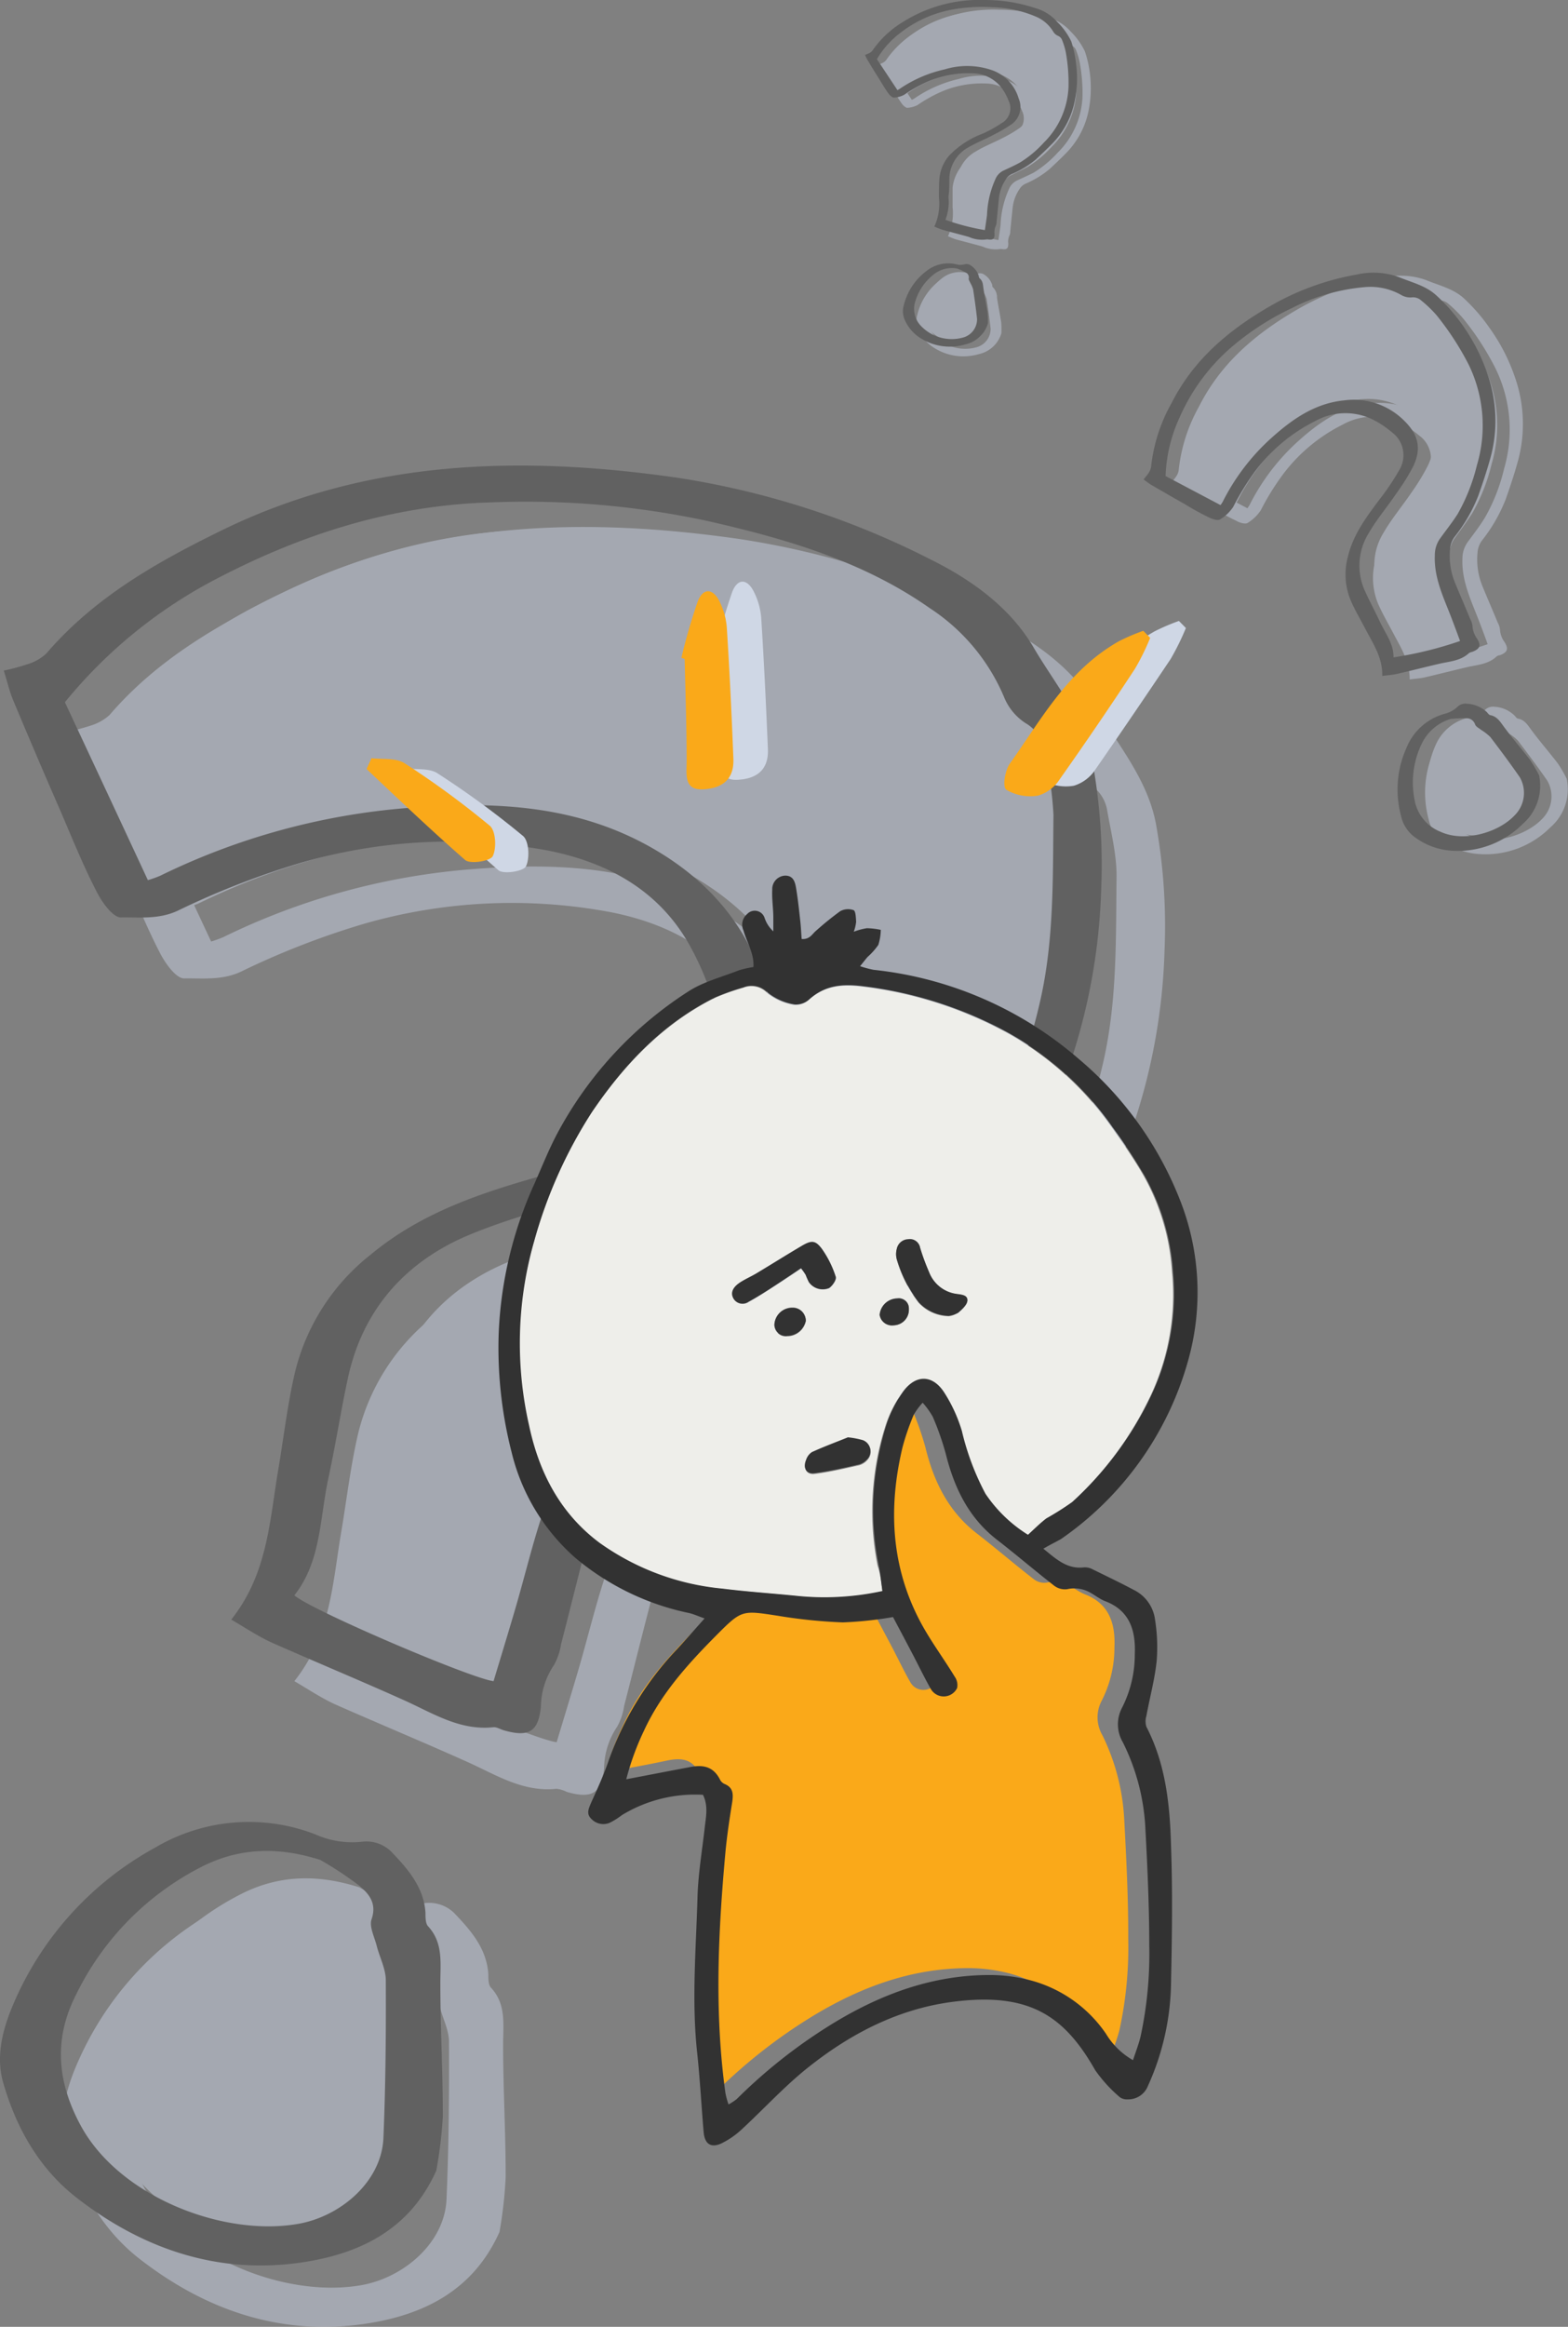 <svg id="Layer_1" data-name="Layer 1" xmlns="http://www.w3.org/2000/svg" viewBox="0 0 190.86 283.14"><rect x="0" y="0" width="190.86" height="283.14" fill="#808080" stroke="none"/><defs><style>.cls-1{opacity:.39}.cls-2{fill:#dee8ff}.cls-3{fill:#323232}.cls-4{fill:#eeeeea}.cls-5{fill:#faa919}.cls-6{fill:#cfd7e5}</style></defs><title>problem</title><g class="cls-1"><path class="cls-2" d="M8.15 89.07a29.71 29.71 0 0 0 2.93-.79A6 6 0 0 0 13.34 87c5.85-6.83 13.45-11.12 21.36-15 17.62-8.6 36.19-9.12 55.11-6.44a101.83 101.83 0 0 1 31.34 10.07c5 2.51 9.59 5.86 12.39 10.66 2.61 4.48 6.13 8.54 7.16 13.94a70 70 0 0 1 1.05 15.43 73.16 73.16 0 0 1-3.88 21.49 54.14 54.14 0 0 1-18.82 26.16c-3.93 3-8 5.78-12.16 8.49-5.13 3.37-10.91 5.3-16.74 7a8.67 8.67 0 0 0-4.15 2.69 26.93 26.93 0 0 0-6.18 11.1c-1.33 5-2.56 10-3.85 15a7.27 7.27 0 0 1-.86 2.54 9.25 9.25 0 0 0-1.58 5c-.28 3.1-1.48 3.8-4.53 2.92a3.69 3.69 0 0 0-1.27-.38c-4.08.43-7.35-1.7-10.82-3.26-5.34-2.4-10.74-4.64-16.08-7-1.68-.76-3.24-1.81-5-2.84 4.4-5.54 4.65-11.88 5.68-18 .7-4.1 1.16-8.25 2.12-12.28a26 26 0 0 1 9.18-14.14c6.73-5.6 14.76-7.93 22.92-10.19a88 88 0 0 0 12.73-4.35c5.85-2.64 8.12-7.25 6.78-13.51a35.47 35.47 0 0 0-3.4-9.1c-3.7-7-10-10.52-17.49-12a65.07 65.07 0 0 0-30.07 1.42 97.88 97.88 0 0 0-15 5.84c-2.32 1.06-4.63.76-6.87.8-1 0-2.35-1.91-3-3.22-1.59-3.09-2.9-6.33-4.28-9.53-2-4.55-3.89-9.11-5.78-13.68-.52-1.07-.79-2.23-1.2-3.56zM67.76 212c.93-3.11 1.88-6.19 2.78-9.28 2.31-8 3.84-16.19 9.31-22.95a10.68 10.68 0 0 1 5.57-3.93c3.67-1.06 7.36-2.09 10.94-3.4 6.42-2.35 11.79-6.49 17.24-10.47 11.28-8.23 17.71-19.49 20.73-32.9 1.67-7.41 1.49-15 1.58-22.51 0-2.66-.69-5.33-1.15-8a4.63 4.63 0 0 0-2.23-3.19 6.93 6.93 0 0 1-2.56-3 24 24 0 0 0-9.11-11c-8.2-5.72-17.62-8.45-27.17-10.61a105.05 105.05 0 0 0-26.15-2.16c-12.22.33-23.38 3.93-34.09 9.6a59 59 0 0 0-17.86 14.71c3.24 6.94 6.64 14.24 10.11 21.66a13.59 13.59 0 0 0 1.49-.54 83.6 83.6 0 0 1 30.08-8.25c10.71-.86 21.15-.41 30.68 5.39 7.68 4.67 12.46 11.49 13.71 20.27 1 7.17-.8 12.39-7.84 16a82.29 82.29 0 0 1-11.24 4.49c-6 2-12.15 3.4-17.91 5.83-7.67 3.24-12.83 9-14.67 17.33-.89 4.06-1.51 8.18-2.4 12.25-1 4.86-.85 10.08-4.13 14.23 2.17 1.86 21.6 10.15 24.29 10.43zM60.8 271.59c-3.22 7.21-9.35 10.14-16.36 11.18-10.19 1.51-19.36-1.62-27.4-7.86-4.56-3.53-7.34-8.46-8.95-14-.88-3-.2-6.06.93-8.9a39 39 0 0 1 17.55-19.71A22.4 22.4 0 0 1 46 230.67a11.22 11.22 0 0 0 5.9.89 4.38 4.38 0 0 1 3.35 1.19c2 2.09 4 4.33 4.19 7.49 0 .55 0 1.27.31 1.62 1.89 2 1.49 4.49 1.49 6.95 0 5.39.32 10.78.31 16.16a53.34 53.34 0 0 1-.75 6.62zm-14.12-37.8c-5-1.59-9.81-1.55-14.52.87a34.31 34.31 0 0 0-15.27 15.64c-2.69 5.36-2.23 10.55.6 15.78 4.69 8.68 17.33 13.58 26.43 12 5.16-.88 10.2-5.12 10.43-10.45.28-6.39.33-12.8.3-19.19 0-1.41-.75-2.81-1.11-4.22-.27-1.07-.93-2.32-.62-3.22.67-1.95-.34-3.12-1.51-4.1a47.88 47.88 0 0 0-4.73-3.11z"/><path class="cls-2" d="M64.83 207.9c-2.7-.32-22.13-8.61-24.27-10.47 3.27-4.15 3.07-9.37 4.13-14.23.88-4.06 1.51-8.18 2.4-12.25 1.82-8.33 7-14.12 14.64-17.33 5.77-2.43 12-3.8 17.91-5.83a84.21 84.21 0 0 0 11.25-4.48c7-3.62 8.86-8.84 7.83-16-1.25-8.78-6-15.6-13.7-20.27-9.54-5.8-20-6.25-30.68-5.39a83.91 83.91 0 0 0-30.09 8.25 12.89 12.89 0 0 1-1.49.54l-10.1-21.66a58.78 58.78 0 0 1 17.86-14.71c10.7-5.67 21.87-9.28 34.09-9.61a105 105 0 0 1 26.14 2.24c9.55 2.16 19 4.89 27.17 10.61a24.06 24.06 0 0 1 9.12 11 6.81 6.81 0 0 0 2.56 3 4.6 4.6 0 0 1 2.22 3.2 44.77 44.77 0 0 1 1.16 8c-.09 7.52.09 15.09-1.58 22.5-3 13.41-9.46 24.67-20.73 32.9-5.46 4-10.83 8.12-17.24 10.47-3.59 1.31-7.28 2.34-11 3.4a10.71 10.71 0 0 0-5.56 3.93c-5.47 6.76-7 15-9.32 23-.84 3.01-1.79 6.09-2.72 9.19zM43.74 229.66a46.23 46.23 0 0 1 4.74 3.13c1.16 1 2.17 2.15 1.5 4.1-.31.9.35 2.15.62 3.22.37 1.42 1.11 2.81 1.12 4.22 0 6.39 0 12.8-.3 19.19-.23 5.33-5.27 9.57-10.43 10.45-9.1 1.55-21.74-3.34-26.43-12-2.83-5.24-3.29-10.43-.61-15.78a34.33 34.33 0 0 1 15.27-15.65c4.72-2.44 9.5-2.48 14.52-.88z"/><path class="cls-3" d="M.46 81.6a25 25 0 0 0 2.93-.79 5.76 5.76 0 0 0 2.26-1.3C11.5 72.69 19.1 68.39 27 64.53c17.61-8.61 36.18-9.12 55.1-6.45a101.85 101.85 0 0 1 31.34 10.08c5 2.5 9.59 5.86 12.39 10.66 2.62 4.47 6.13 8.54 7.16 13.93a70.06 70.06 0 0 1 1.05 15.43 73.16 73.16 0 0 1-3.88 21.49 54.09 54.09 0 0 1-18.82 26.16c-3.93 3-8 5.78-12.15 8.5-5.13 3.37-10.92 5.29-16.75 7a8.57 8.57 0 0 0-4.13 2.67 26.81 26.81 0 0 0-6.18 11.1c-1.33 5-2.55 10-3.84 15a7.44 7.44 0 0 1-.87 2.53 9.25 9.25 0 0 0-1.58 5c-.28 3.1-1.48 3.8-4.52 2.92-.43-.12-.87-.42-1.28-.37-4.08.43-7.35-1.71-10.82-3.27-5.33-2.4-10.74-4.64-16.07-7-1.69-.76-3.25-1.81-5-2.83 4.4-5.55 4.65-11.88 5.68-18 .7-4.09 1.16-8.25 2.12-12.28a26.08 26.08 0 0 1 9.18-14.14c6.73-5.59 14.76-7.92 22.92-10.18a88 88 0 0 0 12.73-4.36c5.85-2.64 8.12-7.24 6.78-13.51a35 35 0 0 0-3.36-9.11c-3.7-7-10.05-10.52-17.49-12a65.35 65.35 0 0 0-30.12 1.5 99.32 99.32 0 0 0-15 5.84c-2.32 1.06-4.63.76-6.87.8-1 0-2.35-1.9-3-3.22-1.59-3.09-2.9-6.33-4.27-9.53Q4.44 92 1.59 85.18C1.14 84.09.88 82.93.46 81.6zm59.61 123c.93-3.1 1.88-6.18 2.78-9.28 2.31-8 3.84-16.18 9.31-22.94a10.7 10.7 0 0 1 5.57-3.94c3.67-1.06 7.36-2.09 10.94-3.4 6.42-2.35 11.79-6.48 17.24-10.47 11.28-8.23 17.72-19.49 20.73-32.89 1.68-7.42 1.5-15 1.59-22.51a44.77 44.77 0 0 0-1.16-8 4.61 4.61 0 0 0-2.23-3.17 6.84 6.84 0 0 1-2.55-3 24.1 24.1 0 0 0-9.12-11C105 68.26 95.55 65.53 86 63.37a105.53 105.53 0 0 0-26.15-2.24c-12.22.34-23.38 3.94-34.08 9.61A58.81 58.81 0 0 0 7.9 85.45c3.24 6.93 6.65 14.23 10.1 21.65a13.45 13.45 0 0 0 1.49-.53 83.45 83.45 0 0 1 30.09-8.25c10.7-.87 21.14-.42 30.68 5.39C87.94 108.38 92.72 115.19 94 124c1 7.17-.8 12.39-7.83 16a84.21 84.21 0 0 1-11.25 4.48c-5.94 2-12.14 3.41-17.91 5.83-7.64 3.22-12.83 9-14.65 17.33-.88 4.07-1.51 8.19-2.39 12.25-1.06 4.86-.86 10.08-4.14 14.24C38 196 57.38 204.26 60.07 204.57zM53.11 264.12c-3.22 7.22-9.35 10.14-16.36 11.18-10.19 1.51-19.36-1.62-27.4-7.85C4.79 263.91 2 259 .4 253.47c-.88-3-.2-6.06.93-8.89a39.16 39.16 0 0 1 17.55-19.75 22.4 22.4 0 0 1 19.47-1.63 11 11 0 0 0 5.9.89 4.34 4.34 0 0 1 3.35 1.2c2 2.09 4 4.33 4.19 7.48 0 .55 0 1.28.31 1.62 1.89 2.05 1.49 4.5 1.5 7 0 5.39.31 10.78.3 16.17a53.18 53.18 0 0 1-.79 6.56zM39 226.33c-5-1.6-9.81-1.56-14.52.86A34.33 34.33 0 0 0 9.2 242.84c-2.69 5.35-2.22 10.54.61 15.78 4.68 8.68 17.33 13.57 26.42 12 5.17-.87 10.21-5.12 10.44-10.45.27-6.39.32-12.79.29-19.19 0-1.4-.75-2.8-1.11-4.21-.27-1.08-.93-2.33-.62-3.23.67-1.95-.34-3.11-1.51-4.09a43.58 43.58 0 0 0-4.72-3.12z"/></g><g class="cls-1"><path class="cls-2" d="M142.56 58.75a8.13 8.13 0 0 0 .59-.75 1.8 1.8 0 0 0 .32-.76 20 20 0 0 1 2.53-7.86c2.8-5.54 7.39-9.21 12.67-12.15a32.43 32.43 0 0 1 9.83-3.45 9 9 0 0 1 5.16.33c1.52.63 3.18 1 4.47 2.14a22.15 22.15 0 0 1 3.21 3.7 22.94 22.94 0 0 1 3.13 6.16 17.12 17.12 0 0 1 .24 10.19c-.42 1.51-.92 3-1.44 4.47a19.59 19.59 0 0 1-2.88 5 2.77 2.77 0 0 0-.54 1.47 8.52 8.52 0 0 0 .56 4c.62 1.52 1.27 3 1.9 4.53a2.3 2.3 0 0 1 .27.8 2.85 2.85 0 0 0 .56 1.57c.52.84.35 1.24-.59 1.6-.13 0-.3.06-.39.15-.95.89-2.18 1-3.35 1.24-1.81.42-3.6.88-5.4 1.3-.57.13-1.17.16-1.82.25 0-2.24-1.09-3.89-2-5.63-.61-1.16-1.28-2.3-1.81-3.5a8.22 8.22 0 0 1-.38-5.32c.63-2.7 2.21-4.82 3.83-7a26 26 0 0 0 2.38-3.53 3.46 3.46 0 0 0-.86-4.7 11.54 11.54 0 0 0-2.59-1.66 7.55 7.55 0 0 0-6.71.32 20.55 20.55 0 0 0-7.31 6.1 30.7 30.7 0 0 0-2.68 4.34 5.07 5.07 0 0 1-1.58 1.52c-.25.2-1 0-1.38-.24-1-.47-1.94-1-2.9-1.58q-2-1.17-4.07-2.35c-.32-.2-.61-.45-.97-.7zm38.52 19.64c-.35-1-.7-1.92-1.07-2.87-.93-2.45-2.12-4.82-2-7.57a3.41 3.41 0 0 1 .65-2c.73-1 1.46-1.93 2.11-3a22.31 22.31 0 0 0 2.32-5.95A16.9 16.9 0 0 0 182 44.76a33.56 33.56 0 0 0-3.9-6 14.66 14.66 0 0 0-1.81-1.8 1.49 1.49 0 0 0-1.18-.38 2.11 2.11 0 0 1-1.21-.26 7.63 7.63 0 0 0-4.4-1 23.71 23.71 0 0 0-8.88 2.51 33.22 33.22 0 0 0-7 4.43 24.25 24.25 0 0 0-6.77 8.93 18.76 18.76 0 0 0-1.7 7.12l6.69 3.54c.08-.13.19-.27.27-.42a26.45 26.45 0 0 1 6-7.83c2.53-2.26 5.25-4.14 8.77-4.5a8.71 8.71 0 0 1 7.32 2.5c1.63 1.61 2.17 3.28 1.08 5.53a25.51 25.51 0 0 1-2 3.28c-1.11 1.65-2.41 3.18-3.4 4.89a7.46 7.46 0 0 0-.39 7.17c.56 1.19 1.18 2.35 1.74 3.55.66 1.43 1.71 2.7 1.67 4.38a44.61 44.61 0 0 0 8.18-2.01zM190.7 94.75a6.13 6.13 0 0 1-2 5.94 11.12 11.12 0 0 1-8.41 3.25 8.35 8.35 0 0 1-4.93-1.82 4.24 4.24 0 0 1-1.46-2.42 12.39 12.39 0 0 1 .65-8.33 7.12 7.12 0 0 1 4.6-4.13 3.53 3.53 0 0 0 1.66-.9 1.38 1.38 0 0 1 1.07-.34 3.81 3.81 0 0 1 2.49 1.09c.12.13.24.32.39.35.87.16 1.23.85 1.7 1.47 1 1.35 2.14 2.65 3.17 4a16.32 16.32 0 0 1 1.07 1.84zm-10.78-6.84a5.78 5.78 0 0 0-3.5 3 10.9 10.9 0 0 0-.86 6.86 5.08 5.08 0 0 0 3.16 3.87c2.84 1.29 7 .11 9-2a3.86 3.86 0 0 0 .63-4.63c-1.15-1.66-2.36-3.28-3.59-4.89a5.33 5.33 0 0 0-1.08-.85c-.28-.22-.68-.41-.77-.7a1.1 1.1 0 0 0-1.17-.74 12 12 0 0 0-1.82.08z"/><path class="cls-2" d="M179.55 77.91a44.58 44.58 0 0 1-8.12 2c0-1.67-1-3-1.67-4.38-.56-1.19-1.19-2.35-1.74-3.54a7.46 7.46 0 0 1 .39-7.17c1-1.72 2.29-3.25 3.4-4.89a26.22 26.22 0 0 0 2-3.28c1.09-2.26.55-3.92-1.08-5.54a8.73 8.73 0 0 0-7.32-2.49c-3.52.35-6.24 2.23-8.77 4.5a26.37 26.37 0 0 0-6 7.82 3.84 3.84 0 0 1-.27.42l-6.69-3.53a18.76 18.76 0 0 1 1.7-7.12 24.09 24.09 0 0 1 6.77-8.93 33.22 33.22 0 0 1 7-4.43 23.71 23.71 0 0 1 8.85-2.52 7.63 7.63 0 0 1 4.4 1 2.11 2.11 0 0 0 1.21.26 1.46 1.46 0 0 1 1.17.38 13.47 13.47 0 0 1 1.82 1.8 33.21 33.21 0 0 1 3.9 6 16.88 16.88 0 0 1 1.05 12.25 22.58 22.58 0 0 1-2.35 5.94c-.65 1-1.38 2-2.11 3a3.39 3.39 0 0 0-.65 2c-.09 2.75 1.09 5.12 2 7.57.41.97.76 1.97 1.11 2.88zM178.39 87.42a15.49 15.49 0 0 1 1.79-.11 1.12 1.12 0 0 1 1.17.75c.09.28.49.47.77.69a6.14 6.14 0 0 1 1.08.85c1.23 1.61 2.44 3.24 3.59 4.9a3.87 3.87 0 0 1-.63 4.63c-2 2.13-6.13 3.31-9 2a5.08 5.08 0 0 1-3.16-3.85 10.89 10.89 0 0 1 .86-6.86 5.79 5.79 0 0 1 3.53-3z"/><path class="cls-3" d="M139.2 58.34c.25-.32.44-.52.59-.76a1.88 1.88 0 0 0 .32-.76 20.22 20.22 0 0 1 2.52-7.82c2.81-5.53 7.39-9.21 12.68-12.15a32.05 32.05 0 0 1 9.83-3.44 9.05 9.05 0 0 1 5.16.32c1.51.63 3.17 1 4.46 2.15a22.14 22.14 0 0 1 3.24 3.65 23.21 23.21 0 0 1 3.12 6.16 17.15 17.15 0 0 1 .25 10.2c-.42 1.5-.92 3-1.44 4.46a19.63 19.63 0 0 1-2.89 5 2.74 2.74 0 0 0-.53 1.47 8.45 8.45 0 0 0 .56 4c.62 1.51 1.27 3 1.9 4.53a2.21 2.21 0 0 1 .26.8 3 3 0 0 0 .56 1.57c.52.83.35 1.24-.58 1.6a1.28 1.28 0 0 0-.4.15c-.94.88-2.17 1-3.35 1.24-1.8.41-3.59.88-5.4 1.29-.57.13-1.16.17-1.81.25.05-2.24-1.1-3.88-2-5.62-.61-1.17-1.29-2.3-1.81-3.5a8.22 8.22 0 0 1-.39-5.32c.63-2.7 2.21-4.82 3.84-7a28.71 28.71 0 0 0 2.38-3.53 3.47 3.47 0 0 0-.87-4.7 11.2 11.2 0 0 0-2.59-1.66 7.53 7.53 0 0 0-6.7.31 20.67 20.67 0 0 0-7.32 6.1 32.13 32.13 0 0 0-2.68 4.35 4.93 4.93 0 0 1-1.58 1.51c-.25.2-.95 0-1.38-.23-1-.48-1.94-1-2.89-1.59-1.37-.77-2.72-1.55-4.08-2.34-.34-.19-.62-.43-.98-.69zM177.72 78c-.36-1-.71-1.92-1.07-2.87-.94-2.45-2.12-4.82-2-7.57a3.44 3.44 0 0 1 .66-2.06c.72-1 1.46-1.93 2.11-2.94a22.93 22.93 0 0 0 2.35-5.94 16.92 16.92 0 0 0-1-12.25 34.78 34.78 0 0 0-3.9-6 14.67 14.67 0 0 0-1.87-1.8 1.47 1.47 0 0 0-1.17-.38 2.18 2.18 0 0 1-1.21-.26 7.6 7.6 0 0 0-4.4-1 23.91 23.91 0 0 0-8.88 2.52 33 33 0 0 0-7 4.42 24.07 24.07 0 0 0-6.76 8.94 18.39 18.39 0 0 0-1.7 7.12l6.68 3.53a2.78 2.78 0 0 0 .28-.42 26.34 26.34 0 0 1 6-7.82c2.54-2.27 5.26-4.15 8.77-4.5a8.71 8.71 0 0 1 7.33 2.49c1.63 1.61 2.16 3.28 1.08 5.54A26.58 26.58 0 0 1 170 60c-1.11 1.65-2.42 3.18-3.41 4.9a7.46 7.46 0 0 0-.38 7.16c.55 1.2 1.18 2.36 1.73 3.55.66 1.43 1.71 2.71 1.68 4.38a45.63 45.63 0 0 0 8.1-1.99zM187.34 94.33a6.15 6.15 0 0 1-2 5.94 11.15 11.15 0 0 1-8.41 3.26 8.48 8.48 0 0 1-4.93-1.82 4.33 4.33 0 0 1-1.46-2.42 12.33 12.33 0 0 1 .66-8.29 7 7 0 0 1 4.6-4.13 3.55 3.55 0 0 0 1.66-.91 1.36 1.36 0 0 1 1.07-.33 3.82 3.82 0 0 1 2.47 1.04c.12.14.25.33.39.35.87.16 1.24.85 1.71 1.47 1 1.36 2.14 2.66 3.16 4a19.29 19.29 0 0 1 1.08 1.84zm-10.79-6.84a5.76 5.76 0 0 0-3.49 3 10.86 10.86 0 0 0-.87 6.87 5.11 5.11 0 0 0 3.17 3.86c2.84 1.3 7 .12 9-2a3.85 3.85 0 0 0 .64-4.63c-1.15-1.66-2.36-3.29-3.59-4.9a6.22 6.22 0 0 0-1.09-.85c-.27-.22-.68-.41-.77-.69a1.1 1.1 0 0 0-1.16-.75 15.53 15.53 0 0 0-1.84.09z"/></g><g class="cls-1"><path class="cls-2" d="M106.94 7.87c.22-.1.38-.15.52-.23a1.22 1.22 0 0 0 .39-.31 11.85 11.85 0 0 1 3.58-3.4 17.51 17.51 0 0 1 10.13-2.75 19.41 19.41 0 0 1 6.14 1 5.43 5.43 0 0 1 2.62 1.65 8.7 8.7 0 0 1 1.73 2.41 13.33 13.33 0 0 1 .63 2.85 13.94 13.94 0 0 1-.13 4.13 10.19 10.19 0 0 1-2.79 5.42c-.65.67-1.34 1.31-2 1.93a11.81 11.81 0 0 1-2.94 1.79 1.66 1.66 0 0 0-.7.61 5 5 0 0 0-.85 2.25c-.11 1-.2 1.95-.3 2.92a1.17 1.17 0 0 1-.09.5 1.75 1.75 0 0 0-.15 1c0 .59-.17.76-.77.67a.72.72 0 0 0-.25 0 3.82 3.82 0 0 1-2.11-.31c-1.07-.3-2.14-.57-3.21-.86-.33-.1-.66-.25-1-.39a6.74 6.74 0 0 0 .56-3.53v-2.36a5 5 0 0 1 1.32-2.9 11.13 11.13 0 0 1 4-2.54 17.32 17.32 0 0 0 2.26-1.18 2.07 2.07 0 0 0 .89-2.71 6.34 6.34 0 0 0-.89-1.61 4.49 4.49 0 0 0-3.6-1.76 12.35 12.35 0 0 0-5.59 1.11 17.39 17.39 0 0 0-2.65 1.51 3.08 3.08 0 0 1-1.26.34c-.19 0-.5-.29-.66-.51-.38-.54-.72-1.11-1.07-1.67-.49-.79-1-1.59-1.46-2.4a5.29 5.29 0 0 1-.3-.67zm14.59 21.34c.09-.61.18-1.21.26-1.82a11.65 11.65 0 0 1 1.1-4.55 2 2 0 0 1 .93-.89c.66-.3 1.32-.6 2-.94a13.54 13.54 0 0 0 2.94-2.45 10.11 10.11 0 0 0 3-6.73 20.31 20.31 0 0 0-.34-4.26 9 9 0 0 0-.44-1.46.87.87 0 0 0-.5-.53 1.22 1.22 0 0 1-.56-.49 4.52 4.52 0 0 0-2-1.8 14.27 14.27 0 0 0-5.38-1.23 19.59 19.59 0 0 0-5 .32 14.37 14.37 0 0 0-6.11 2.75 11 11 0 0 0-2.93 3.25l2.49 3.77.27-.14a15.7 15.7 0 0 1 5.4-2.39 9.28 9.28 0 0 1 5.89.15 5.24 5.24 0 0 1 3.13 3.41 2.58 2.58 0 0 1-1 3.21 15.07 15.07 0 0 1-2 1.16c-1.05.54-2.18 1-3.19 1.59a4.43 4.43 0 0 0-2.25 3.65c-.05.79-.06 1.57-.11 2.36a6.1 6.1 0 0 1-.37 2.78 27.31 27.31 0 0 0 4.77 1.28zM121.89 40.55a3.67 3.67 0 0 1-2.74 2.54 6.66 6.66 0 0 1-5.35-.7 5.06 5.06 0 0 1-2.07-2.39 2.58 2.58 0 0 1-.07-1.69 7.42 7.42 0 0 1 2.73-4.19 4.25 4.25 0 0 1 3.6-.85 2.07 2.07 0 0 0 1.13 0 .88.88 0 0 1 .66.13 2.33 2.33 0 0 1 1 1.29c0 .1 0 .23.1.29a1.73 1.73 0 0 1 .48 1.26c.15 1 .36 2 .51 3a10.5 10.5 0 0 1 .02 1.31zm-3.7-6.68a3.43 3.43 0 0 0-2.69.57 6.52 6.52 0 0 0-2.42 3.35 3.05 3.05 0 0 0 .56 2.94 5.18 5.18 0 0 0 5.28 1.51 2.32 2.32 0 0 0 1.66-2.24c-.13-1.2-.3-2.4-.48-3.6a3.57 3.57 0 0 0-.33-.76c-.08-.19-.24-.41-.21-.58a.66.66 0 0 0-.39-.73c-.31-.19-.65-.33-.98-.46z"/><path class="cls-2" d="M120.87 28.52a28.07 28.07 0 0 1-4.87-1.28 6.11 6.11 0 0 0 .38-2.78c0-.79 0-1.58.1-2.36a4.46 4.46 0 0 1 2.26-3.65c1-.62 2.13-1.05 3.19-1.6a16.08 16.08 0 0 0 2-1.15 2.58 2.58 0 0 0 1-3.21 5.21 5.21 0 0 0-3.13-3.41 9.28 9.28 0 0 0-5.89-.15 15.76 15.76 0 0 0-5.4 2.38c-.08.06-.18.1-.26.15l-2.5-3.77a11.24 11.24 0 0 1 2.93-3.26 14.55 14.55 0 0 1 6.11-2.75 20.16 20.16 0 0 1 5-.31 14.36 14.36 0 0 1 5.38 1.23 4.54 4.54 0 0 1 2 1.8 1.25 1.25 0 0 0 .56.48.88.88 0 0 1 .51.54 8.45 8.45 0 0 1 .44 1.46 20.25 20.25 0 0 1 .33 4.26 10.11 10.11 0 0 1-3 6.73 13.68 13.68 0 0 1-2.93 2.44c-.63.35-1.3.65-2 1a2 2 0 0 0-.93.89 11.48 11.48 0 0 0-1.1 4.55c-.05.56-.05 1.16-.18 1.77zM117.53 33.18a6.58 6.58 0 0 1 1 .45.66.66 0 0 1 .4.73c0 .17.12.39.21.58a4.11 4.11 0 0 1 .32.76c.18 1.19.35 2.39.48 3.6a2.29 2.29 0 0 1-1.66 2.24A5.14 5.14 0 0 1 113 40a3 3 0 0 1-.55-2.93 6.49 6.49 0 0 1 2.42-3.36 3.45 3.45 0 0 1 2.66-.53z"/><path class="cls-3" d="M105.29 6.69c.22-.1.38-.15.53-.23a1.17 1.17 0 0 0 .38-.31 12 12 0 0 1 3.58-3.4A17.53 17.53 0 0 1 119.91 0a19.24 19.24 0 0 1 6.15 1 5.45 5.45 0 0 1 2.61 1.65 8.27 8.27 0 0 1 1.73 2.4 13.55 13.55 0 0 1 .6 2.87 13.62 13.62 0 0 1-.13 4.13 10.29 10.29 0 0 1-2.78 5.42c-.66.67-1.34 1.31-2 1.93a11.49 11.49 0 0 1-2.94 1.78 1.68 1.68 0 0 0-.7.62 5.23 5.23 0 0 0-.85 2.25c-.1 1-.19 1.95-.29 2.92a1.59 1.59 0 0 1-.09.5 1.76 1.76 0 0 0-.16 1c0 .59-.17.75-.77.67a.69.69 0 0 0-.24 0 3.94 3.94 0 0 1-2.12-.31c-1.07-.3-2.14-.57-3.2-.87a8.89 8.89 0 0 1-1-.39 6.7 6.7 0 0 0 .56-3.52c0-.79 0-1.58.06-2.36a4.88 4.88 0 0 1 1.32-2.9 11.12 11.12 0 0 1 4-2.55 15.59 15.59 0 0 0 2.22-1.24 2.06 2.06 0 0 0 .89-2.71 6.7 6.7 0 0 0-.88-1.62 4.52 4.52 0 0 0-3.61-1.75 12.35 12.35 0 0 0-5.59 1.11 17.89 17.89 0 0 0-2.65 1.51 3 3 0 0 1-1.26.34c-.19 0-.49-.29-.66-.52-.38-.53-.72-1.1-1.06-1.66-.5-.8-1-1.59-1.47-2.4-.11-.17-.2-.38-.31-.61zM119.88 28c.09-.61.18-1.21.26-1.82a11.65 11.65 0 0 1 1.1-4.55 2 2 0 0 1 .94-.89c.65-.3 1.31-.6 1.95-.95a13.4 13.4 0 0 0 2.93-2.44 10.11 10.11 0 0 0 3-6.73 20.93 20.93 0 0 0-.33-4.26 8.45 8.45 0 0 0-.44-1.46.9.9 0 0 0-.51-.54 1.25 1.25 0 0 1-.56-.48 4.52 4.52 0 0 0-2-1.8 14.27 14.27 0 0 0-5.44-1.2 20.08 20.08 0 0 0-5 .31 14.49 14.49 0 0 0-6.11 2.75 11.1 11.1 0 0 0-2.93 3.26l2.5 3.77.26-.15a15.76 15.76 0 0 1 5.5-2.38 9.28 9.28 0 0 1 5.89.15A5.21 5.21 0 0 1 124 12a2.58 2.58 0 0 1-1 3.21 17.69 17.69 0 0 1-2 1.16c-1 .54-2.17 1-3.18 1.59a4.46 4.46 0 0 0-2.26 3.65c0 .78 0 1.57-.11 2.36a6 6 0 0 1-.37 2.78 28.2 28.2 0 0 0 4.8 1.25zM120.25 39.36a3.7 3.7 0 0 1-2.75 2.55 6.66 6.66 0 0 1-5.35-.7 5 5 0 0 1-2.06-2.37 2.58 2.58 0 0 1-.08-1.69 7.43 7.43 0 0 1 2.73-4.15 4.25 4.25 0 0 1 3.6-.85 2.07 2.07 0 0 0 1.13 0 .87.87 0 0 1 .66.13 2.34 2.34 0 0 1 1 1.28.63.63 0 0 0 .1.3c.42.33.41.8.48 1.26.15 1 .36 2 .51 3a10.61 10.61 0 0 1 .03 1.24zm-3.7-6.67a3.48 3.48 0 0 0-2.7.56 6.54 6.54 0 0 0-2.42 3.36 3 3 0 0 0 .56 2.93 5.17 5.17 0 0 0 5.28 1.52 2.31 2.31 0 0 0 1.66-2.25c-.13-1.21-.3-2.41-.48-3.6a3.57 3.57 0 0 0-.33-.76c-.08-.19-.24-.41-.2-.58a.66.66 0 0 0-.4-.73 8.53 8.53 0 0 0-.97-.45z"/></g><path class="cls-4" d="M107.42 193.66a33.47 33.47 0 0 1-10.23.59c-3.11-.33-6.24-.53-9.34-.91a30.6 30.6 0 0 1-15-5.61c-4.74-3.56-7.32-8.52-8.53-14.25A45.14 45.14 0 0 1 65 151a57 57 0 0 1 7-15.61c3.91-5.75 8.67-10.82 15.08-14a28.24 28.24 0 0 1 3.38-1.2 2.67 2.67 0 0 1 3 .71 7 7 0 0 0 3.22 1.39 2.41 2.41 0 0 0 1.78-.63c1.9-1.71 4-1.91 6.49-1.6a49.15 49.15 0 0 1 17.77 5.7 38.19 38.19 0 0 1 12.62 11.44c1.36 1.9 2.69 3.82 3.85 5.84a27.46 27.46 0 0 1 3.47 11.78 28.83 28.83 0 0 1-2.6 15 41.71 41.71 0 0 1-9.65 13.06 36.42 36.42 0 0 1-3.16 2c-.77.56-1.45 1.26-2.24 2a17.21 17.21 0 0 1-5.18-5 31.36 31.36 0 0 1-2.87-7.63 18.38 18.38 0 0 0-2.15-4.68c-1.46-2.26-3.6-2.2-5.12.08a14.34 14.34 0 0 0-1.87 3.73 34.16 34.16 0 0 0-1 17.15c.35.96.44 2.01.6 3.13zm-9.92-39.29a8 8 0 0 1 .58.77 9.28 9.28 0 0 0 .4.91 2.06 2.06 0 0 0 2.46.71c.41-.28.92-1 .8-1.38a12.59 12.59 0 0 0-1.65-3.35c-.82-1.12-1.3-1.11-2.53-.37-1.83 1.08-3.62 2.21-5.44 3.3-.73.44-1.55.76-2.23 1.27s-1 1.11-.54 1.89a1.29 1.29 0 0 0 1.79.31c1.16-.63 2.27-1.37 3.38-2.08s1.96-1.29 2.98-1.98zm18 5.8a3.16 3.16 0 0 0 1.14-.41c.46-.39 1.06-.93 1.11-1.45.06-.72-.76-.74-1.36-.84a4.16 4.16 0 0 1-3.28-2.59 26.85 26.85 0 0 1-1.11-3 1.25 1.25 0 0 0-1.45-1 1.46 1.46 0 0 0-1.4 1.2 2.32 2.32 0 0 0 0 1.17 15.84 15.84 0 0 0 2.68 5.29 5.11 5.11 0 0 0 3.68 1.63zM103.21 175c-1.32.53-2.86 1.12-4.36 1.8a1.77 1.77 0 0 0-.7.93c-.41.94 0 1.75 1 1.63 1.83-.23 3.63-.66 5.44-1.06a2.12 2.12 0 0 0 1-.65 1.43 1.43 0 0 0-.51-2.31 10.73 10.73 0 0 0-1.87-.34zm-7.37-12.4a2.31 2.31 0 0 0 2.24-1.83 1.57 1.57 0 0 0-1.63-1.59 2.15 2.15 0 0 0-2.19 2.07 1.39 1.39 0 0 0 1.58 1.35zm11.23-2.6a1.53 1.53 0 0 0 1.73 1.27 1.9 1.9 0 0 0 1.83-2 1.23 1.23 0 0 0-1.43-1.28 2.2 2.2 0 0 0-2.13 2.01z"/><path class="cls-5" d="M73.73 215.68a31.92 31.92 0 0 1 2.18-5.87c2.06-4.49 5.32-8.09 8.76-11.55 3.15-3.18 3.16-3.11 7.51-2.45a62.33 62.33 0 0 0 7.93.82 45.42 45.42 0 0 0 6.11-.65l2.47 4.66c.7 1.35 1.36 2.74 2.12 4.06a1.81 1.81 0 0 0 3.21-.08 1.83 1.83 0 0 0-.29-1.41c-1.39-2.26-3-4.4-4.22-6.74-3.55-6.74-3.87-13.87-2.13-21.16a29.11 29.11 0 0 1 1.36-3.94 7.76 7.76 0 0 1 1.1-1.47 10.1 10.1 0 0 1 1.22 1.7 35 35 0 0 1 1.58 4.51c1 4.11 2.76 7.75 6.19 10.43 2.36 1.83 4.63 3.78 7 5.62a2.1 2.1 0 0 0 1.59.42 3.93 3.93 0 0 1 2.88.47c.6.29 1.14.71 1.75.95 3 1.15 3.73 3.63 3.6 6.45a14.14 14.14 0 0 1-1.57 6.54 4.32 4.32 0 0 0 .11 4.17 26.22 26.22 0 0 1 2.65 10.17c.26 4.85.51 9.7.49 14.56a47.17 47.17 0 0 1-1.06 11.1c-.23.93-.59 1.84-.92 2.87a9.13 9.13 0 0 1-3.27-3.2 16.27 16.27 0 0 0-9.46-6.59 19.82 19.82 0 0 0-4.73-.58c-6.86 0-13.05 2.27-18.85 5.77a64.07 64.07 0 0 0-11.92 9.33 7.36 7.36 0 0 1-1 .65 9.5 9.5 0 0 1-.38-1.38c-1.31-9.76-.85-19.53 0-29.29.19-2 .51-4.09.83-6.13.15-.94.15-1.72-.87-2.17a1.17 1.17 0 0 1-.59-.5c-.81-1.74-2.19-1.89-3.85-1.55-2.34.5-4.76.93-7.53 1.46z"/><path class="cls-3" d="M127 188.45c1.56 1.27 2.87 2.5 4.89 2.28a1.93 1.93 0 0 1 1 .18c1.73.85 3.47 1.68 5.18 2.59a4.69 4.69 0 0 1 2.53 3.64 21.08 21.08 0 0 1 .19 5c-.24 2.24-.84 4.44-1.25 6.66a2.27 2.27 0 0 0 0 1.32c2.37 4.57 2.87 9.55 3 14.54.2 5.52.12 11 0 16.57a31.22 31.22 0 0 1-2.81 12.59 2.57 2.57 0 0 1-2.48 1.64 1.45 1.45 0 0 1-.94-.26 17.52 17.52 0 0 1-3-3.29c-3.75-6.6-8-9.53-17.33-8.32-6.64.86-12.45 3.87-17.63 8-2.85 2.27-5.34 5-8 7.46a10.11 10.11 0 0 1-2.58 1.79c-1.28.57-2 0-2.12-1.39-.28-3.25-.45-6.51-.8-9.76-.67-6.26-.13-12.51.05-18.76.07-2.85.56-5.68.88-8.53.14-1.3.46-2.61-.21-4a17.12 17.12 0 0 0-9.87 2.47 9 9 0 0 1-1.52.95 2 2 0 0 1-2.21-.5c-.66-.63-.29-1.3 0-2 .77-1.69 1.54-3.39 2.14-5.15a38 38 0 0 1 8.31-13.5c1.08-1.16 2.11-2.35 3.34-3.73-.79-.28-1.31-.52-1.85-.65A31.45 31.45 0 0 1 70 189.54a24.86 24.86 0 0 1-7.72-12.8 51.25 51.25 0 0 1-1.58-14.44 48.67 48.67 0 0 1 4.37-18.3c.86-1.94 1.65-3.93 2.63-5.82a46.55 46.55 0 0 1 16-17.48c1.84-1.22 4.12-1.79 6.22-2.62a12.42 12.42 0 0 1 1.79-.41c.1-1.69-.82-3-1.21-4.44a1.68 1.68 0 0 1 .44-2 1.26 1.26 0 0 1 2.13.47 3.89 3.89 0 0 0 1.06 1.63v-1.67c0-1.13-.19-2.26-.13-3.38a1.64 1.64 0 0 1 1.58-1.73c1 0 1.2.8 1.32 1.52.22 1.31.36 2.63.51 4 .08.7.11 1.42.17 2.19 1 .08 1.28-.62 1.75-1a37.27 37.27 0 0 1 2.94-2.38 2 2 0 0 1 1.63-.13c.26.12.28.92.31 1.42a4.89 4.89 0 0 1-.29 1.21 7.74 7.74 0 0 1 1.6-.43 9 9 0 0 1 1.69.2 6.37 6.37 0 0 1-.3 1.83 8.3 8.3 0 0 1-1.32 1.48c-.25.29-.48.6-.9 1.11a13.68 13.68 0 0 0 1.63.44 45.42 45.42 0 0 1 24.91 10.78 42.88 42.88 0 0 1 12.38 17.18 30.6 30.6 0 0 1 1 19.63 39.2 39.2 0 0 1-15.48 21.69c-.59.33-1.25.65-2.13 1.16zm-19.59 5.15c-.16-1.12-.25-2.17-.47-3.19a34.2 34.2 0 0 1 1-17.16 14.34 14.34 0 0 1 1.87-3.73c1.52-2.28 3.66-2.34 5.12-.08a18.38 18.38 0 0 1 2.15 4.68 31.59 31.59 0 0 0 2.87 7.64 17.16 17.16 0 0 0 5.18 5c.79-.7 1.47-1.4 2.24-2a34.22 34.22 0 0 0 3.16-2 41.6 41.6 0 0 0 9.65-13.06 28.81 28.81 0 0 0 2.6-15 27.46 27.46 0 0 0-3.5-11.7 68.26 68.26 0 0 0-3.85-5.83 38.22 38.22 0 0 0-12.62-11.45A49.13 49.13 0 0 0 105 120c-2.46-.31-4.59-.11-6.49 1.6a2.4 2.4 0 0 1-1.78.62 6.92 6.92 0 0 1-3.22-1.39 2.65 2.65 0 0 0-3-.7 26.55 26.55 0 0 0-3.38 1.19c-6.41 3.15-11.17 8.21-15.08 14a56.84 56.84 0 0 0-7 15.61 45.09 45.09 0 0 0-.65 22.52c1.21 5.73 3.79 10.69 8.53 14.25a30.6 30.6 0 0 0 15 5.61c3.1.39 6.23.59 9.34.91a33.15 33.15 0 0 0 10.15-.62zm-31.18 22.91c2.77-.53 5.19-1 7.59-1.45 1.66-.35 3-.19 3.85 1.55a1.17 1.17 0 0 0 .59.5c1 .44 1 1.23.87 2.16-.32 2-.64 4.08-.83 6.13-.89 9.76-1.35 19.53 0 29.29a9.59 9.59 0 0 0 .38 1.39 7.26 7.26 0 0 0 1-.66 64.07 64.07 0 0 1 11.92-9.33c5.8-3.5 12-5.76 18.85-5.76a19.33 19.33 0 0 1 4.73.58 16.15 16.15 0 0 1 9.45 6.58 9.08 9.08 0 0 0 3.28 3.2c.33-1 .69-1.93.92-2.87a47.65 47.65 0 0 0 1.06-11.1c0-4.85-.23-9.71-.49-14.56a26.26 26.26 0 0 0-2.73-10.16 4.3 4.3 0 0 1-.11-4.16 14.3 14.3 0 0 0 1.57-6.55c.12-2.82-.58-5.3-3.6-6.45-.61-.23-1.15-.66-1.75-1a3.93 3.93 0 0 0-2.88-.46 2.15 2.15 0 0 1-1.59-.43c-2.35-1.83-4.62-3.78-7-5.62-3.43-2.68-5.17-6.32-6.19-10.43a34.3 34.3 0 0 0-1.58-4.5 9.71 9.71 0 0 0-1.23-1.71 8.09 8.09 0 0 0-1.09 1.47 29.6 29.6 0 0 0-1.36 3.94c-1.74 7.29-1.42 14.42 2.12 21.16 1.23 2.34 2.84 4.48 4.22 6.75a1.77 1.77 0 0 1 .3 1.4 1.81 1.81 0 0 1-3.21.09c-.76-1.33-1.42-2.71-2.13-4.07-.82-1.57-1.65-3.13-2.46-4.66a45.59 45.59 0 0 1-6.11.65 62.31 62.31 0 0 1-7.93-.81c-4.36-.66-4.36-.74-7.52 2.44-3.43 3.46-6.69 7.06-8.76 11.56a32.54 32.54 0 0 0-2.15 5.9z"/><path class="cls-3" d="M97.5 154.32c-1 .68-2 1.34-3 2s-2.22 1.45-3.38 2.08a1.28 1.28 0 0 1-1.79-.31c-.51-.77-.06-1.44.54-1.89s1.5-.83 2.23-1.27c1.82-1.09 3.61-2.22 5.44-3.3 1.23-.73 1.71-.74 2.53.38a12.39 12.39 0 0 1 1.65 3.34c.12.35-.39 1.1-.8 1.38a2.06 2.06 0 0 1-2.46-.71 9.1 9.1 0 0 1-.4-.9 6.93 6.93 0 0 0-.56-.8zM115.51 160.11a5.14 5.14 0 0 1-3.68-1.65 15.88 15.88 0 0 1-2.68-5.3 2.32 2.32 0 0 1 0-1.17 1.46 1.46 0 0 1 1.4-1.2 1.26 1.26 0 0 1 1.45 1.05 26.69 26.69 0 0 0 1.11 3 4.17 4.17 0 0 0 3.28 2.6c.6.09 1.42.11 1.36.83-.05.52-.65 1.06-1.11 1.46a3.12 3.12 0 0 1-1.13.38zM103.21 174.9a10.6 10.6 0 0 1 1.84.35 1.43 1.43 0 0 1 .51 2.31 2.1 2.1 0 0 1-1 .64c-1.81.41-3.61.83-5.44 1.06-1 .12-1.4-.68-1-1.62a1.8 1.8 0 0 1 .7-.94c1.53-.7 3.07-1.26 4.39-1.8zM95.84 162.54a1.39 1.39 0 0 1-1.58-1.35 2.17 2.17 0 0 1 2.19-2.07 1.58 1.58 0 0 1 1.63 1.6 2.32 2.32 0 0 1-2.24 1.82zM107.07 160a2.19 2.19 0 0 1 2.13-2 1.23 1.23 0 0 1 1.43 1.27 1.9 1.9 0 0 1-1.83 2 1.52 1.52 0 0 1-1.73-1.27z"/><path class="cls-6" d="M87.14 78.88a68 68 0 0 1 2-6.88c.7-1.75 1.91-1.53 2.67.11a8.37 8.37 0 0 1 .85 3.13c.34 5.3.59 10.61.81 15.92.11 2.79-1.7 3.65-3.76 3.73-2.35.08-1.91-1.94-1.93-3.58 0-4.1-.15-8.19-.24-12.28z"/><path class="cls-5" d="M82.94 80.05a70 70 0 0 1 2-6.89c.7-1.74 1.92-1.52 2.68.11a8.48 8.48 0 0 1 .85 3.13c.34 5.3.59 10.61.8 15.92.11 2.8-1.7 3.65-3.76 3.73-2.35.09-1.91-1.93-1.93-3.58 0-4.1-.15-8.19-.24-12.28z"/><path class="cls-6" d="M144.35 76.42a31.19 31.19 0 0 1-1.85 3.76q-4.5 6.72-9.15 13.43a4.82 4.82 0 0 1-2.63 2 5.7 5.7 0 0 1-3.88-.71c-.5-.35-.17-2.35.45-3.21 3.82-5.36 7-11.32 13.26-14.87a25.64 25.64 0 0 1 2.95-1.26z"/><path class="cls-5" d="M140 77.62a28.48 28.48 0 0 1-1.85 3.76q-4.41 6.72-9.15 13.43a4.75 4.75 0 0 1-2.63 2 5.7 5.7 0 0 1-3.88-.71c-.49-.35-.17-2.35.45-3.21 3.82-5.36 7-11.32 13.27-14.87a24.91 24.91 0 0 1 2.95-1.26z"/><path class="cls-6" d="M49.31 93.5c1.33.17 2.93-.06 3.94.6a107.82 107.82 0 0 1 10.42 7.63c.72.61.83 2.72.35 3.69-.3.61-2.75 1-3.36.47-4.11-3.59-8.08-7.38-12-11.07z"/><path class="cls-5" d="M45.22 92.26c1.33.17 2.93-.06 4 .6a107.69 107.69 0 0 1 10.41 7.63c.72.62.83 2.72.35 3.69-.3.61-2.75 1-3.36.47-4.11-3.59-8.08-7.37-12-11.07z"/></svg>